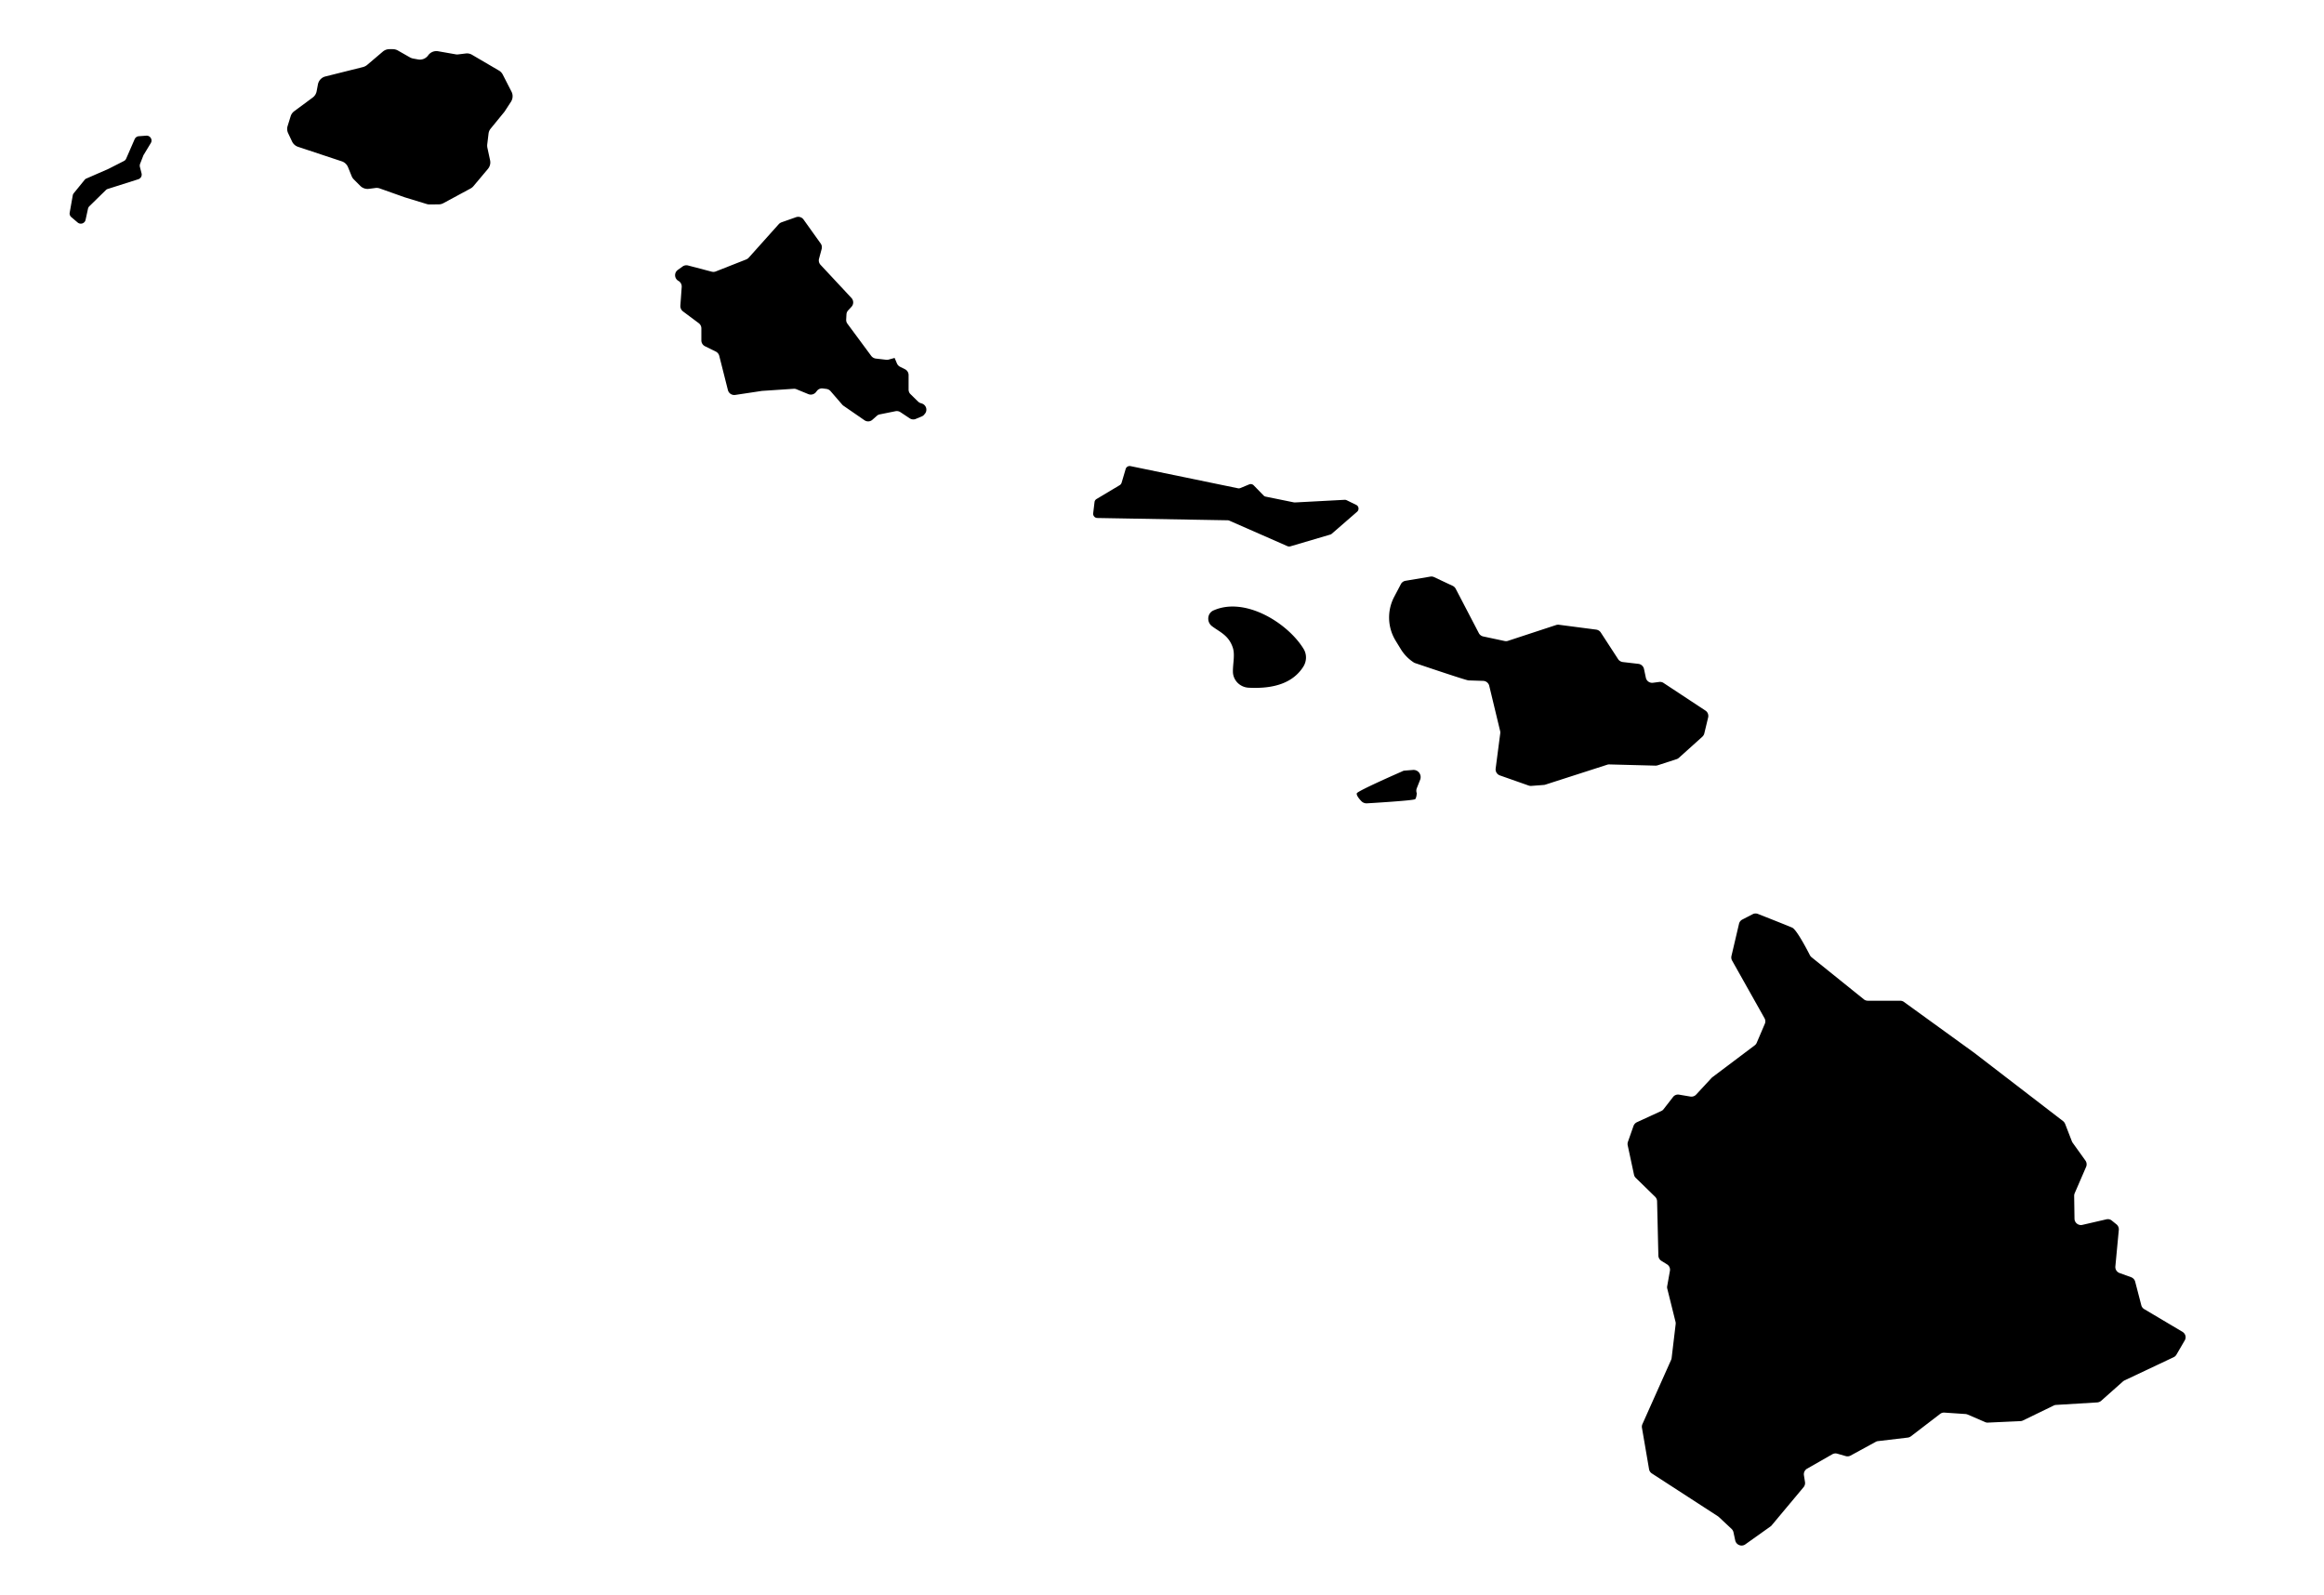 <svg xmlns="http://www.w3.org/2000/svg" viewBox="0 0 344.08 236.15"><path d="M323.46 198.48l-1.23 2.11c-.1.17-.24.3-.42.38l-7.26 3.43c-.08.04-.16.09-.23.15l-3.23 2.87c-.16.14-.36.22-.57.24l-6.11.37c-.12.01-.25.04-.36.1l-4.53 2.2c-.12.06-.24.09-.37.1l-4.83.22a.854.854 0 01-.42-.08l-2.57-1.11c-.1-.04-.21-.07-.32-.08l-3.12-.21a.918.918 0 00-.64.19l-4.33 3.32c-.14.1-.3.17-.47.19l-4.39.52c-.12.01-.24.05-.35.11l-3.72 2.03c-.22.12-.48.15-.72.08l-1.25-.36a.96.96 0 00-.74.09l-3.73 2.13c-.34.2-.53.58-.47.97l.16 1.02c.04.27-.04.54-.21.75l-4.74 5.67a.69.69 0 01-.18.16l-3.71 2.64c-.22.16-.5.21-.76.15a.971.971 0 01-.73-.73l-.26-1.21c-.04-.19-.14-.36-.28-.5l-1.86-1.74c-.04-.04-.09-.07-.13-.11l-9.81-6.36a.944.944 0 01-.42-.64l-1.05-6.12a.949.949 0 01.07-.55l4.24-9.49c.04-.09.07-.18.08-.27l.6-5.04c.01-.11.01-.23-.02-.34l-1.22-4.91a.857.857 0 01-.01-.39l.4-2.25c.07-.38-.1-.77-.44-.97l-.82-.51a.96.96 0 01-.45-.79l-.19-8.04a.977.977 0 00-.29-.66l-2.87-2.8a.91.91 0 01-.26-.48l-.93-4.34a.979.979 0 01.03-.51l.83-2.36a1 1 0 01.5-.55l3.61-1.66c.14-.06.26-.16.35-.28l1.39-1.79a.93.93 0 01.91-.35l1.66.28c.32.05.64-.06.85-.29l2.28-2.46c.04-.04.08-.08.12-.11l6.27-4.72c.13-.1.24-.23.3-.38l1.2-2.81c.12-.27.1-.58-.05-.84l-4.79-8.52a.952.952 0 01-.1-.68l1.12-4.77c.06-.27.24-.5.49-.63l1.53-.79c.24-.13.53-.14.79-.04 1.16.46 4.46 1.76 5.07 2.03.65.29 2.22 3.3 2.61 4.07.06.12.15.22.25.31l7.74 6.23c.17.14.38.21.6.21h4.78c.2 0 .4.06.56.18l10.39 7.52L305.44 166c.14.11.24.25.31.41l1 2.58c.03.07.07.15.11.21l1.9 2.65c.19.27.23.62.1.93l-1.69 3.9c-.05.12-.08.25-.08.39l.05 3.39c.01.6.58 1.05 1.17.91l3.55-.82c.29-.07.59 0 .81.19l.68.55c.25.2.38.51.35.83l-.51 5.4c-.04.43.21.83.62.98l1.71.62c.29.11.52.35.6.65l.91 3.5c.06.24.22.45.44.58l5.58 3.31c.53.29.68.86.41 1.32zm-71.13-89.87c-.05.18-.15.35-.28.47l-3.48 3.13a.9.9 0 01-.34.2l-2.8.91c-.1.03-.21.05-.32.05l-6.85-.18c-.11 0-.21.01-.32.05l-9.16 2.95a.85.85 0 01-.22.04l-1.84.14c-.13.01-.26-.01-.39-.05l-4.26-1.5a.953.953 0 01-.63-1.02l.68-5.22c.01-.11.01-.23-.02-.34l-1.61-6.69a.96.96 0 00-.89-.73l-2.18-.07c-.39-.01-8.01-2.6-8.01-2.6a6.156 6.156 0 01-2.02-2.04l-.76-1.24a6.583 6.583 0 01-.21-6.5l.99-1.88c.14-.26.39-.44.68-.49l3.68-.62a.9.9 0 01.56.08l2.75 1.29c.19.09.34.24.44.42l3.43 6.58c.13.25.37.43.64.49l3.19.68c.16.03.33.03.49-.03l7.12-2.34c.13-.04.28-.06.42-.04l5.52.72c.27.04.52.19.67.42l2.57 3.95c.15.24.41.39.69.43l2.32.27c.4.05.73.35.82.74l.28 1.32c.1.48.57.81 1.06.74l.91-.12c.23-.03.46.02.65.15l6.2 4.09c.34.22.49.63.4 1.02l-.57 2.37zm-55.16-29.57c-.07.06-.15.1-.23.12l-5.9 1.74a.64.64 0 01-.43-.03L182 77.09a.687.687 0 00-.24-.05l-19.3-.34a.626.626 0 01-.61-.69l.2-1.66c.02-.19.13-.36.3-.46l3.43-2.05c.13-.08.23-.21.28-.36l.6-2.03c.09-.31.4-.49.72-.43l15.9 3.28c.12.03.25.01.36-.03l1.3-.54c.23-.1.51-.04.68.14l1.46 1.5c.09.09.2.15.32.17l4.17.85c.05.01.1.01.16.01l7.34-.39c.11-.01.21.02.31.06l1.41.69c.4.19.47.73.13 1.02l-3.75 3.26zm-60.26-17.75c-.11.17-.26.3-.44.37l-.88.37c-.3.13-.64.09-.91-.09l-1.37-.91a.985.985 0 00-.73-.14l-2.33.47c-.17.03-.32.11-.45.23l-.63.56a.95.95 0 01-1.19.07l-3.1-2.14a.934.934 0 01-.18-.16l-1.73-2a1 1 0 00-.6-.33l-.53-.07a.954.954 0 00-.89.36l-.14.18c-.27.34-.73.46-1.13.3l-1.75-.72a.908.908 0 00-.43-.07l-4.66.31c-.03 0-.05.01-.08.01l-3.91.59a.972.972 0 01-1.08-.72l-1.28-5.07a.979.979 0 00-.51-.63l-1.6-.79a.963.963 0 01-.54-.86v-1.79c0-.3-.15-.59-.39-.77l-2.33-1.74c-.26-.2-.41-.52-.39-.85l.2-2.76a.951.951 0 00-.49-.91.964.964 0 01-.09-1.62l.71-.51c.24-.17.53-.22.81-.15l3.51.92c.2.05.41.04.6-.04l4.49-1.77c.14-.06.27-.14.37-.25l4.46-4.98c.11-.12.25-.21.4-.27l2.16-.76c.41-.14.86 0 1.11.35l2.53 3.54c.17.23.22.53.15.81l-.39 1.45c-.09.32 0 .67.23.91l4.57 4.9c.34.37.35.94 0 1.31l-.49.53c-.15.16-.24.38-.25.6l-.04.75c-.01.23.05.45.19.63l3.52 4.76c.16.21.4.35.66.39l1.55.18c.13.01.25.01.38-.03l.87-.24.35.82c.09.21.25.38.46.49l.72.36c.33.16.54.5.54.86v2.15c0 .26.1.51.29.69l1.11 1.09c.11.1.23.18.38.23l.19.06c.6.2.85.9.51 1.43l-.09.11zM74.74 16.47c-.03.04-.05.08-.08.11l-2.01 2.46c-.18.22-.29.48-.32.76l-.19 1.57c-.02.17-.01.33.02.5l.4 1.86c.1.45-.02.92-.32 1.28l-2.15 2.56c-.12.14-.27.26-.44.35l-4 2.16c-.22.12-.46.18-.7.18l-1.35.01c-.15 0-.31-.02-.45-.07l-3.21-.98-3.69-1.31c-.22-.08-.46-.11-.7-.07l-.94.12c-.46.06-.93-.1-1.26-.43l-.96-.96c-.14-.14-.26-.31-.33-.5l-.53-1.31c-.17-.41-.5-.73-.92-.87l-6.48-2.15c-.39-.13-.71-.41-.89-.79l-.58-1.23c-.16-.34-.19-.72-.07-1.08l.44-1.42c.09-.3.28-.57.54-.76l2.73-2.02c.31-.23.51-.56.58-.93l.19-1.01c.11-.58.54-1.04 1.11-1.18l5.56-1.39c.22-.06.43-.16.61-.31l2.33-1.98c.27-.23.61-.36.96-.36h.51c.27 0 .53.07.76.2L60.7 8.5c.15.08.31.14.47.17l.72.13c.58.11 1.16-.13 1.5-.6.33-.47.91-.71 1.48-.61l2.57.45c.15.03.29.03.44.01l1.08-.13c.33-.04.66.03.94.2l3.96 2.32c.25.14.45.36.58.61l1.29 2.52c.25.48.21 1.06-.09 1.52l-.9 1.38zm-53.48 6.48a.37.37 0 00-.05.11l-.47 1.2a.82.82 0 00-.03.44l.25.98c.09.37-.12.74-.48.86l-4.53 1.44c-.11.03-.2.09-.28.17l-2.44 2.39c-.1.1-.17.22-.2.36l-.36 1.65c-.11.53-.75.75-1.17.4l-.94-.8a.693.693 0 01-.24-.67l.45-2.54c.02-.12.07-.23.15-.33l1.61-1.98a.6.6 0 01.27-.2l3.23-1.41c.01-.01.03-.01.04-.02l2.28-1.16a.7.7 0 00.33-.35l1.26-2.89c.11-.24.34-.41.61-.43l1.11-.08c.58-.04.97.59.67 1.09l-1.07 1.77zm158.4 67.44c4.68-2.09 11.01 1.87 13.34 5.69.5.81.47 1.83-.04 2.64-1.51 2.38-4.31 3.31-8.1 3.11-1.28-.07-2.31-1.1-2.32-2.38-.02-1.19.34-2.52-.03-3.59-.62-1.81-1.92-2.27-3.07-3.14-.82-.62-.71-1.92.22-2.33zm27.92 23.84c.13-.08.28-.12.44-.13l1.17-.09c.46-.04.89.22 1.06.65.11.25.11.54.01.8l-.49 1.24c-.1.24-.1.51-.01.75 0 0-.03.66-.23.88-.2.22-7.12.62-7.12.62-.34.03-.67-.11-.89-.36 0 0-.74-.75-.64-1.12.1-.36 6.7-3.24 6.7-3.24z" fill-rule="evenodd" clip-rule="evenodd"/></svg>